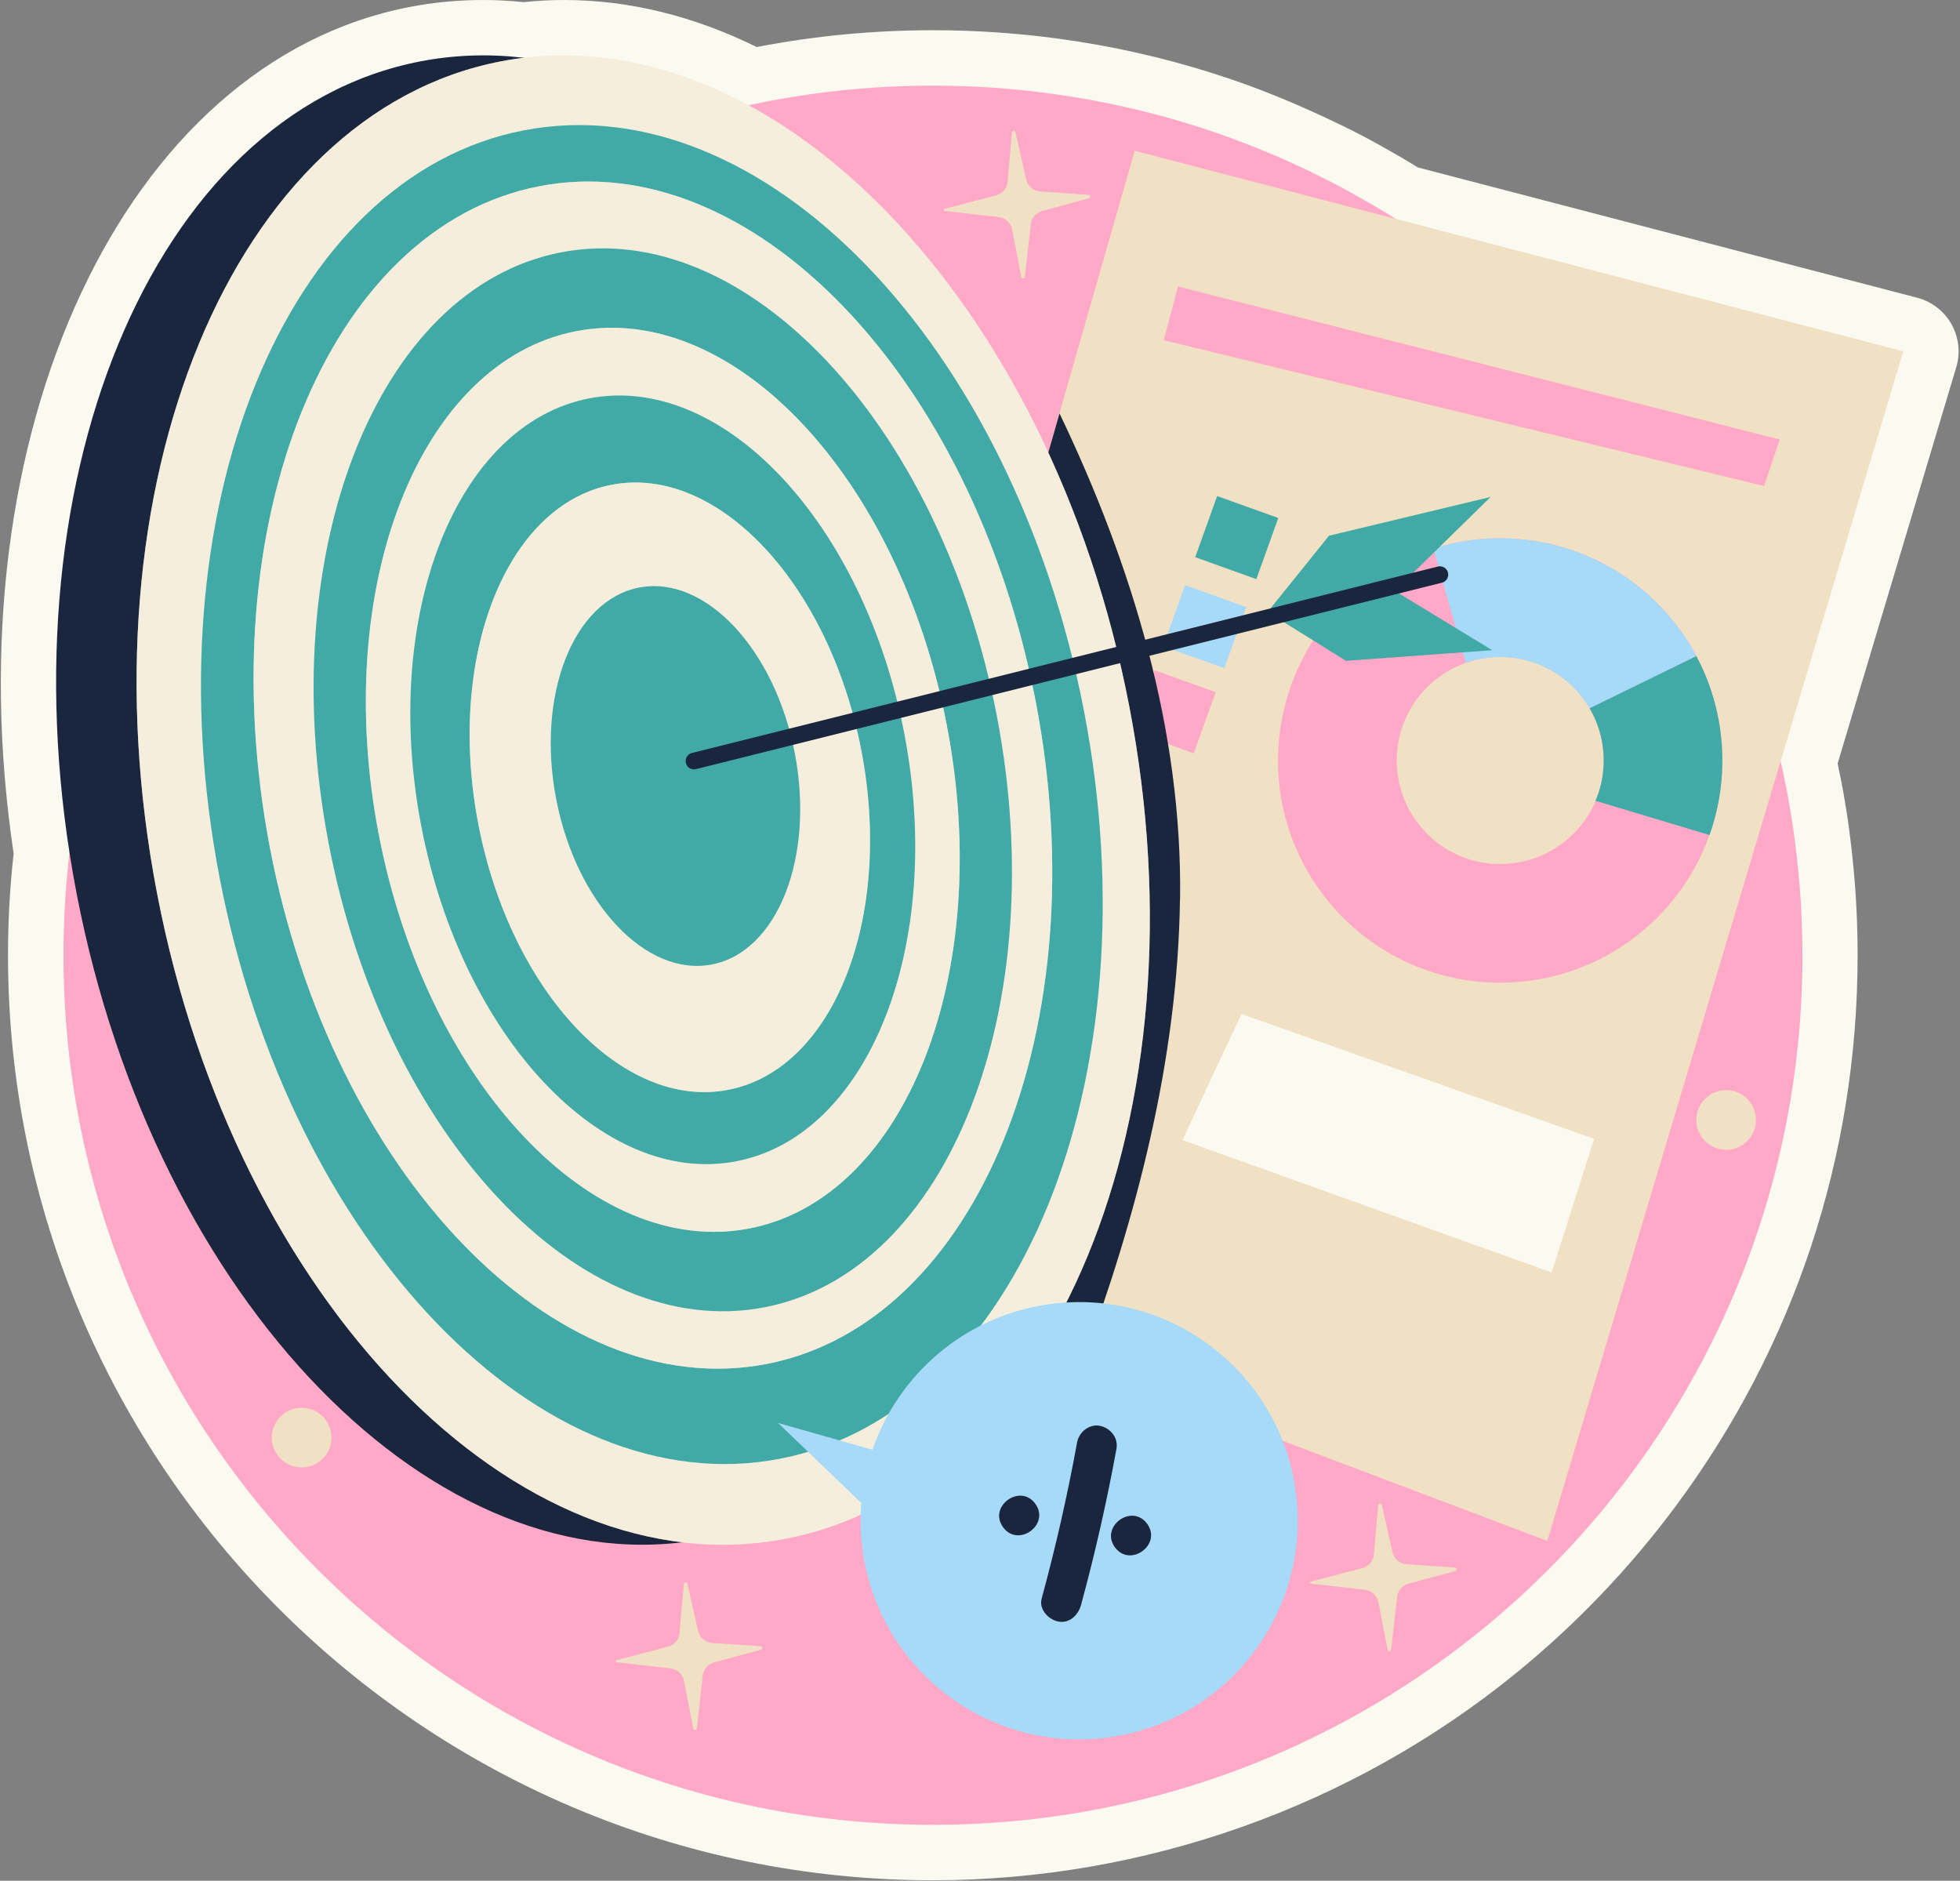 <?xml version="1.0" encoding="UTF-8"?> <svg xmlns="http://www.w3.org/2000/svg" width="1406" height="1349" viewBox="0 0 1406 1349" fill="none"><rect x="0" y="0" width="1406" height="1349" fill="#808080" stroke="none"/><g clip-path="url(#clip0_4009_67)"><path d="M669.244 1348.67C303.4 1348.67 5.743 1051.01 5.743 685.169C5.743 661.049 7.068 636.532 9.785 612.213C-35.209 310.645 89.036 44.529 293.991 4.97C311.153 1.657 328.779 0 346.406 0C356.08 0 365.887 0.53 375.694 1.524C385.236 0.53 394.911 0 404.519 0C450.904 0 497.355 11.331 542.812 33.728C584.293 25.71 626.768 21.668 669.244 21.668C699.394 21.668 729.61 23.723 758.965 27.698C796.404 32.734 833.512 41.017 869.162 52.282C869.493 52.349 869.825 52.481 870.156 52.614C902.824 62.818 934.233 76.137 964.913 91.113C974.919 96.016 984.991 101.384 995.792 107.546C1001.29 110.595 1007.39 114.173 1013.29 117.751C1014.55 118.546 1015.8 119.275 1017 120.07L1375.29 213.569C1385.76 216.286 1394.64 223.177 1399.87 232.52C1405.17 241.93 1406.43 253.062 1403.32 263.399L1318.23 547.605C1320.35 557.611 1322.14 566.822 1323.53 575.502C1323.53 575.701 1323.53 575.9 1323.6 576.099C1324.99 583.984 1326.18 592.002 1327.11 599.954C1327.97 606.58 1328.77 613.604 1329.43 620.761C1331.49 641.568 1332.55 663.368 1332.55 685.169C1332.55 829.095 1287.22 965.996 1201.54 1081.03C1168.68 1125.16 1130.31 1165.25 1087.44 1200.17C969.751 1295.92 821.12 1348.67 669.045 1348.67H669.244Z" fill="#FBFAF1"></path><path d="M1293.02 685.167C1293.02 824.652 1247.23 953.469 1169.9 1057.31C1138.89 1098.99 1102.77 1136.62 1062.55 1169.36C955.269 1256.63 818.368 1308.91 669.274 1308.91C324.834 1308.91 45.531 1029.67 45.531 685.167C45.531 501.086 125.313 335.624 252.142 221.452C261.552 212.904 271.293 204.687 281.232 196.802C301.045 181.031 321.786 166.453 343.454 153.2C438.278 94.954 549.866 61.424 669.274 61.424C697.9 61.424 726.062 63.346 753.628 67.123C789.609 71.96 824.596 79.846 858.325 90.58C866.807 93.231 875.09 96.147 883.373 99.129C886.089 100.122 888.872 101.183 891.656 102.309C893.246 102.839 894.903 103.502 896.559 104.165C898.878 105.026 901.264 106.02 903.583 106.948C904.908 107.478 906.234 108.008 907.559 108.604C911.27 110.128 914.914 111.652 918.559 113.243C922.8 115.098 926.974 116.954 931.149 118.941C936.516 121.393 941.884 123.977 947.185 126.694C956.992 131.465 966.6 136.634 976.076 142.068C981.708 145.182 987.341 148.495 992.841 151.808C998.937 155.519 1004.9 159.296 1010.8 163.206C1031.8 176.989 1051.95 191.964 1071.1 208.199C1074.74 211.181 1078.32 214.295 1081.9 217.542C1086.34 221.385 1090.78 225.361 1095.09 229.47C1099.92 233.976 1104.69 238.548 1109.33 243.186C1114.17 248.024 1118.94 252.861 1123.51 257.831C1128.22 262.8 1132.79 267.77 1137.23 272.873C1145.84 282.547 1154.06 292.553 1161.95 302.758C1168.64 311.306 1175.13 320.052 1181.23 328.998C1182.02 329.992 1182.75 331.052 1183.35 332.046C1186.13 335.956 1188.78 339.865 1191.3 343.841C1194.61 348.811 1197.79 353.847 1200.91 358.949C1214.03 380.286 1225.89 402.419 1236.43 425.412C1239.61 432.304 1242.72 439.328 1245.57 446.418C1248.22 452.647 1250.74 459.008 1253.06 465.369C1267.17 502.676 1277.78 541.705 1284.4 581.994C1285.73 589.614 1286.85 597.168 1287.78 604.789C1288.64 611.283 1289.37 617.776 1289.97 624.336C1291.96 644.348 1292.95 664.625 1292.95 685.167H1293.02Z" fill="#FFA8C7"></path><path d="M1365.29 252.002L1109.98 1105.28L775.875 978.918L637.118 926.37L584.969 906.69L619.227 787.083L759.972 296.531L813.977 108.143L1365.29 252.002Z" fill="#F0E0C4"></path><path d="M1216.96 470.673C1191.91 423.626 1143.8 390.229 1086.68 386.451C1066.34 385.126 1046.59 387.644 1028.24 393.475C967.408 412.626 921.62 467.492 917.114 535.015C911.282 622.881 977.811 698.753 1065.61 704.518C1138.37 709.356 1202.98 664.495 1226.24 599.026C1231.07 585.508 1234.12 571.063 1235.11 556.021C1237.17 525.274 1230.34 495.986 1216.83 470.739L1216.96 470.673ZM1071.31 619.634C1030.36 616.918 999.414 581.533 1002.13 540.581C1004.12 509.967 1024.4 484.986 1051.63 475.378C1060.84 472.131 1070.85 470.673 1081.12 471.336C1106.69 472.992 1128.36 487.504 1140.42 508.046C1147.65 520.371 1151.36 534.949 1150.36 550.322C1149.77 558.87 1147.84 566.888 1144.66 574.376C1132.74 602.737 1103.78 621.688 1071.38 619.568L1071.31 619.634Z" fill="#FFA8C7"></path><path d="M1216.94 470.673L1140.34 508.112C1128.34 487.57 1106.61 473.058 1081.03 471.402C1070.69 470.739 1060.69 472.197 1051.54 475.444C1044.85 452.252 1034.98 417.198 1028.22 393.475C1046.57 387.644 1066.32 385.126 1086.66 386.451C1143.78 390.229 1191.89 423.626 1216.94 470.673Z" fill="#A6DAF8"></path><path d="M1235.19 555.953C1234.19 571.062 1231.14 585.441 1226.31 598.959L1144.54 574.375C1147.72 566.887 1149.71 558.869 1150.24 550.321C1151.23 534.948 1147.52 520.37 1140.3 508.045L1216.9 470.605C1230.35 495.918 1237.17 525.207 1235.19 555.887V555.953Z" fill="#41A9A6"></path><path d="M834.859 244.051L844.998 205.485L1276.64 315.218L1265.44 348.615L834.859 244.051Z" fill="#FFA8C7"></path><path d="M916.971 371.544L873.125 355.811L857.391 399.657L901.237 415.39L916.971 371.544Z" fill="#41A9A6"></path><path d="M893.979 435.453L850.133 419.719L834.399 463.565L878.245 479.299L893.979 435.453Z" fill="#A6DAF8"></path><path d="M872.088 496.485L828.242 480.751L812.508 524.597L856.355 540.331L872.088 496.485Z" fill="#FFA8C7"></path><path d="M846.45 645.214C844.859 759.188 815.836 871.77 775.879 978.919L637.122 926.438C628.176 882.77 623.538 838.108 619.827 793.579C619.628 791.458 619.496 789.205 619.297 787.085L760.041 296.533C812.39 405.802 848.239 524.348 846.516 645.214H846.45Z" fill="#1A263D"></path><path d="M505.809 1103.69C698.386 1066.57 808.776 799.267 752.373 506.647C695.971 214.027 494.134 6.903 301.557 44.023C108.981 81.142 -1.409 348.448 54.993 641.068C111.396 933.687 313.233 1140.81 505.809 1103.69Z" fill="#1A263D"></path><path d="M563.528 1103.69C756.104 1066.57 866.495 799.263 810.092 506.644C753.69 214.024 551.852 6.9 359.276 44.019C166.7 81.138 56.309 348.445 112.712 641.064C169.115 933.684 370.952 1140.81 563.528 1103.69Z" fill="#FBFAF1"></path><path opacity="0.45" d="M563.528 1103.69C756.104 1066.57 866.495 799.263 810.092 506.644C753.69 214.024 551.852 6.9 359.276 44.019C166.7 81.138 56.309 348.445 112.712 641.064C169.115 933.684 370.952 1140.81 563.528 1103.69Z" fill="#F0E0C4"></path><path d="M559.426 1046.33C730.657 1013.32 828.353 773.267 777.637 510.15C726.921 247.034 546.998 60.491 375.767 93.496C204.537 126.501 106.84 366.555 157.556 629.672C208.272 892.788 388.195 1079.33 559.426 1046.33Z" fill="#41A9A6"></path><path d="M549.787 978.374C701.433 949.144 787.913 736.329 742.946 503.038C697.979 269.747 538.593 104.323 386.947 133.553C235.301 162.783 148.82 375.598 193.787 608.889C238.754 842.179 398.14 1007.6 549.787 978.374Z" fill="#FBFAF1"></path><path opacity="0.45" d="M549.787 978.374C701.433 949.144 787.913 736.329 742.946 503.038C697.979 269.747 538.593 104.323 386.947 133.553C235.301 162.783 148.82 375.598 193.787 608.889C238.754 842.179 398.14 1007.6 549.787 978.374Z" fill="#F0E0C4"></path><path d="M548.37 937.705C680.683 912.202 755.292 722.129 715.015 513.167C674.737 304.204 534.825 155.481 402.512 180.985C270.198 206.488 195.589 396.56 235.867 605.523C276.144 814.486 416.057 963.209 548.37 937.705Z" fill="#41A9A6"></path><path d="M537.479 881.16C649.992 859.473 713.429 697.81 679.171 520.075C644.912 342.34 525.931 215.838 413.418 237.525C300.905 259.212 237.467 420.875 271.726 598.61C305.984 776.345 424.966 902.847 537.479 881.16Z" fill="#FBFAF1"></path><path opacity="0.45" d="M537.479 881.16C649.992 859.473 713.429 697.81 679.171 520.075C644.912 342.34 525.931 215.838 413.418 237.525C300.905 259.212 237.467 420.875 271.726 598.61C305.984 776.345 424.966 902.847 537.479 881.16Z" fill="#F0E0C4"></path><path d="M528.181 832.948C623.84 814.51 677.776 677.066 648.65 525.959C619.524 374.852 518.366 267.302 422.706 285.741C327.047 304.179 273.111 441.623 302.237 592.73C331.363 743.837 432.522 851.387 528.181 832.948Z" fill="#41A9A6"></path><path d="M522.335 781.718C598.194 767.097 640.964 658.091 617.864 538.247C594.764 418.404 514.542 333.105 438.683 347.726C362.824 362.348 320.054 471.354 343.154 591.198C366.254 711.041 446.476 796.34 522.335 781.718Z" fill="#FBFAF1"></path><path opacity="0.45" d="M522.335 781.718C598.194 767.097 640.964 658.091 617.864 538.247C594.764 418.404 514.542 333.105 438.683 347.726C362.824 362.348 320.054 471.354 343.154 591.198C366.254 711.041 446.476 796.34 522.335 781.718Z" fill="#F0E0C4"></path><path d="M570.129 540.117C584.508 614.797 557.87 682.717 510.624 691.796C463.377 700.94 413.348 647.796 398.969 573.117C384.589 498.437 411.228 430.517 458.474 421.439C505.72 412.294 555.749 465.438 570.129 540.117Z" fill="#41A9A6"></path><path d="M909.289 438.997L953.355 384.263L1069.32 356.432L1000.53 423.822L1070.44 466.363L965.547 473.984L909.289 438.997Z" fill="#41A9A6"></path><path d="M497.828 545.881L1032.91 412.161" stroke="#1A263D" stroke-width="11.928" stroke-linecap="round" stroke-linejoin="round"></path><path d="M890.534 727.312L1143.53 816.835L1113.11 912.719L848.258 817.763L890.534 727.312Z" fill="#FBFAF1"></path><path d="M928.962 1065.86C915.179 980.375 834.734 922.196 749.254 935.978C690.146 945.52 644.093 986.935 625.87 1039.88L558.148 1020.66L617.852 1078.05C616.858 1090.37 617.256 1102.96 619.31 1115.75C633.093 1201.23 713.537 1259.41 799.018 1245.63C884.498 1231.85 942.678 1151.4 928.895 1065.92L928.962 1065.86Z" fill="#A6DAF8"></path><path d="M799.717 1109.72C788.982 1094.75 812.241 1078.05 822.976 1093.09C833.71 1108.07 810.452 1124.77 799.717 1109.72Z" fill="#1A263D"></path><path d="M747.231 1146.63C757.303 1109.66 765.785 1072.22 772.676 1034.51C774.002 1027.16 781.49 1021.13 789.11 1022.72C796.598 1024.31 802.296 1031.27 800.905 1039.15C794.013 1076.86 785.532 1114.3 775.46 1151.27C773.472 1158.49 767.11 1164.72 759.026 1163.07C752.068 1161.61 745.111 1154.32 747.231 1146.63Z" fill="#1A263D"></path><path d="M719.483 1095.34C708.748 1080.37 732.007 1063.67 742.741 1078.71C753.476 1093.69 730.217 1110.39 719.483 1095.34Z" fill="#1A263D"></path><path d="M722.792 130.273L725.907 95.087C726.039 93.629 728.094 93.497 728.425 94.888L736.112 128.683C737.172 133.52 741.346 137.032 746.25 137.363L780.972 139.749C782.364 139.815 782.563 141.869 781.237 142.201L747.575 151.345C743.136 152.538 739.955 156.315 739.425 160.887L735.184 198.658C735.051 200.115 732.931 200.182 732.666 198.79L726.039 164.664C725.112 159.761 721.07 156.116 716.1 155.652L677.667 151.279C676.872 151.213 676.739 150.02 677.534 149.821L714.244 140.213C718.949 139.086 722.395 135.11 722.859 130.339L722.792 130.273Z" fill="#F0E0C4"></path><path d="M985.566 1114.89L988.68 1079.7C988.813 1078.24 990.867 1078.11 991.198 1079.5L998.885 1113.3C999.945 1118.13 1004.12 1121.65 1009.02 1121.98L1043.75 1124.36C1045.14 1124.43 1045.34 1126.48 1044.01 1126.82L1010.35 1135.96C1005.91 1137.15 1002.73 1140.93 1002.2 1145.5L997.957 1183.27C997.825 1184.73 995.704 1184.8 995.439 1183.4L988.813 1149.28C987.885 1144.38 983.843 1140.73 978.873 1140.27L940.44 1135.89C939.645 1135.83 939.513 1134.63 940.308 1134.44L977.018 1124.83C981.723 1123.7 985.168 1119.73 985.632 1114.95L985.566 1114.89Z" fill="#F0E0C4"></path><path d="M487.449 1171.35L490.563 1136.16C490.696 1134.7 492.75 1134.57 493.081 1135.96L500.768 1169.75C501.828 1174.59 506.003 1178.1 510.906 1178.44L545.629 1180.82C547.02 1180.89 547.219 1182.94 545.894 1183.27L512.231 1192.42C507.792 1193.61 504.611 1197.39 504.081 1201.96L499.84 1239.73C499.708 1241.19 497.587 1241.25 497.322 1239.8L490.696 1205.67C489.768 1200.77 485.726 1197.12 480.756 1196.66L442.323 1192.28C441.528 1192.22 441.395 1191.03 442.19 1190.83L478.901 1181.22C483.605 1180.09 487.051 1176.12 487.515 1171.35H487.449Z" fill="#F0E0C4"></path><path d="M237.783 1031.13C237.783 1042.99 228.175 1052.54 216.38 1052.54C204.585 1052.54 194.977 1042.93 194.977 1031.13C194.977 1019.34 204.585 1009.73 216.38 1009.73C228.175 1009.73 237.783 1019.34 237.783 1031.13Z" fill="#F0E0C4"></path><path d="M1259.64 803.315C1259.64 815.177 1250.03 824.719 1238.24 824.719C1226.44 824.719 1216.84 815.11 1216.84 803.315C1216.84 791.52 1226.44 781.912 1238.24 781.912C1250.03 781.912 1259.64 791.52 1259.64 803.315Z" fill="#F0E0C4"></path></g><defs><clipPath id="clip0_4009_67"><rect width="1404.46" height="1348.67" fill="white" transform="translate(0.586)"></rect></clipPath></defs></svg> 